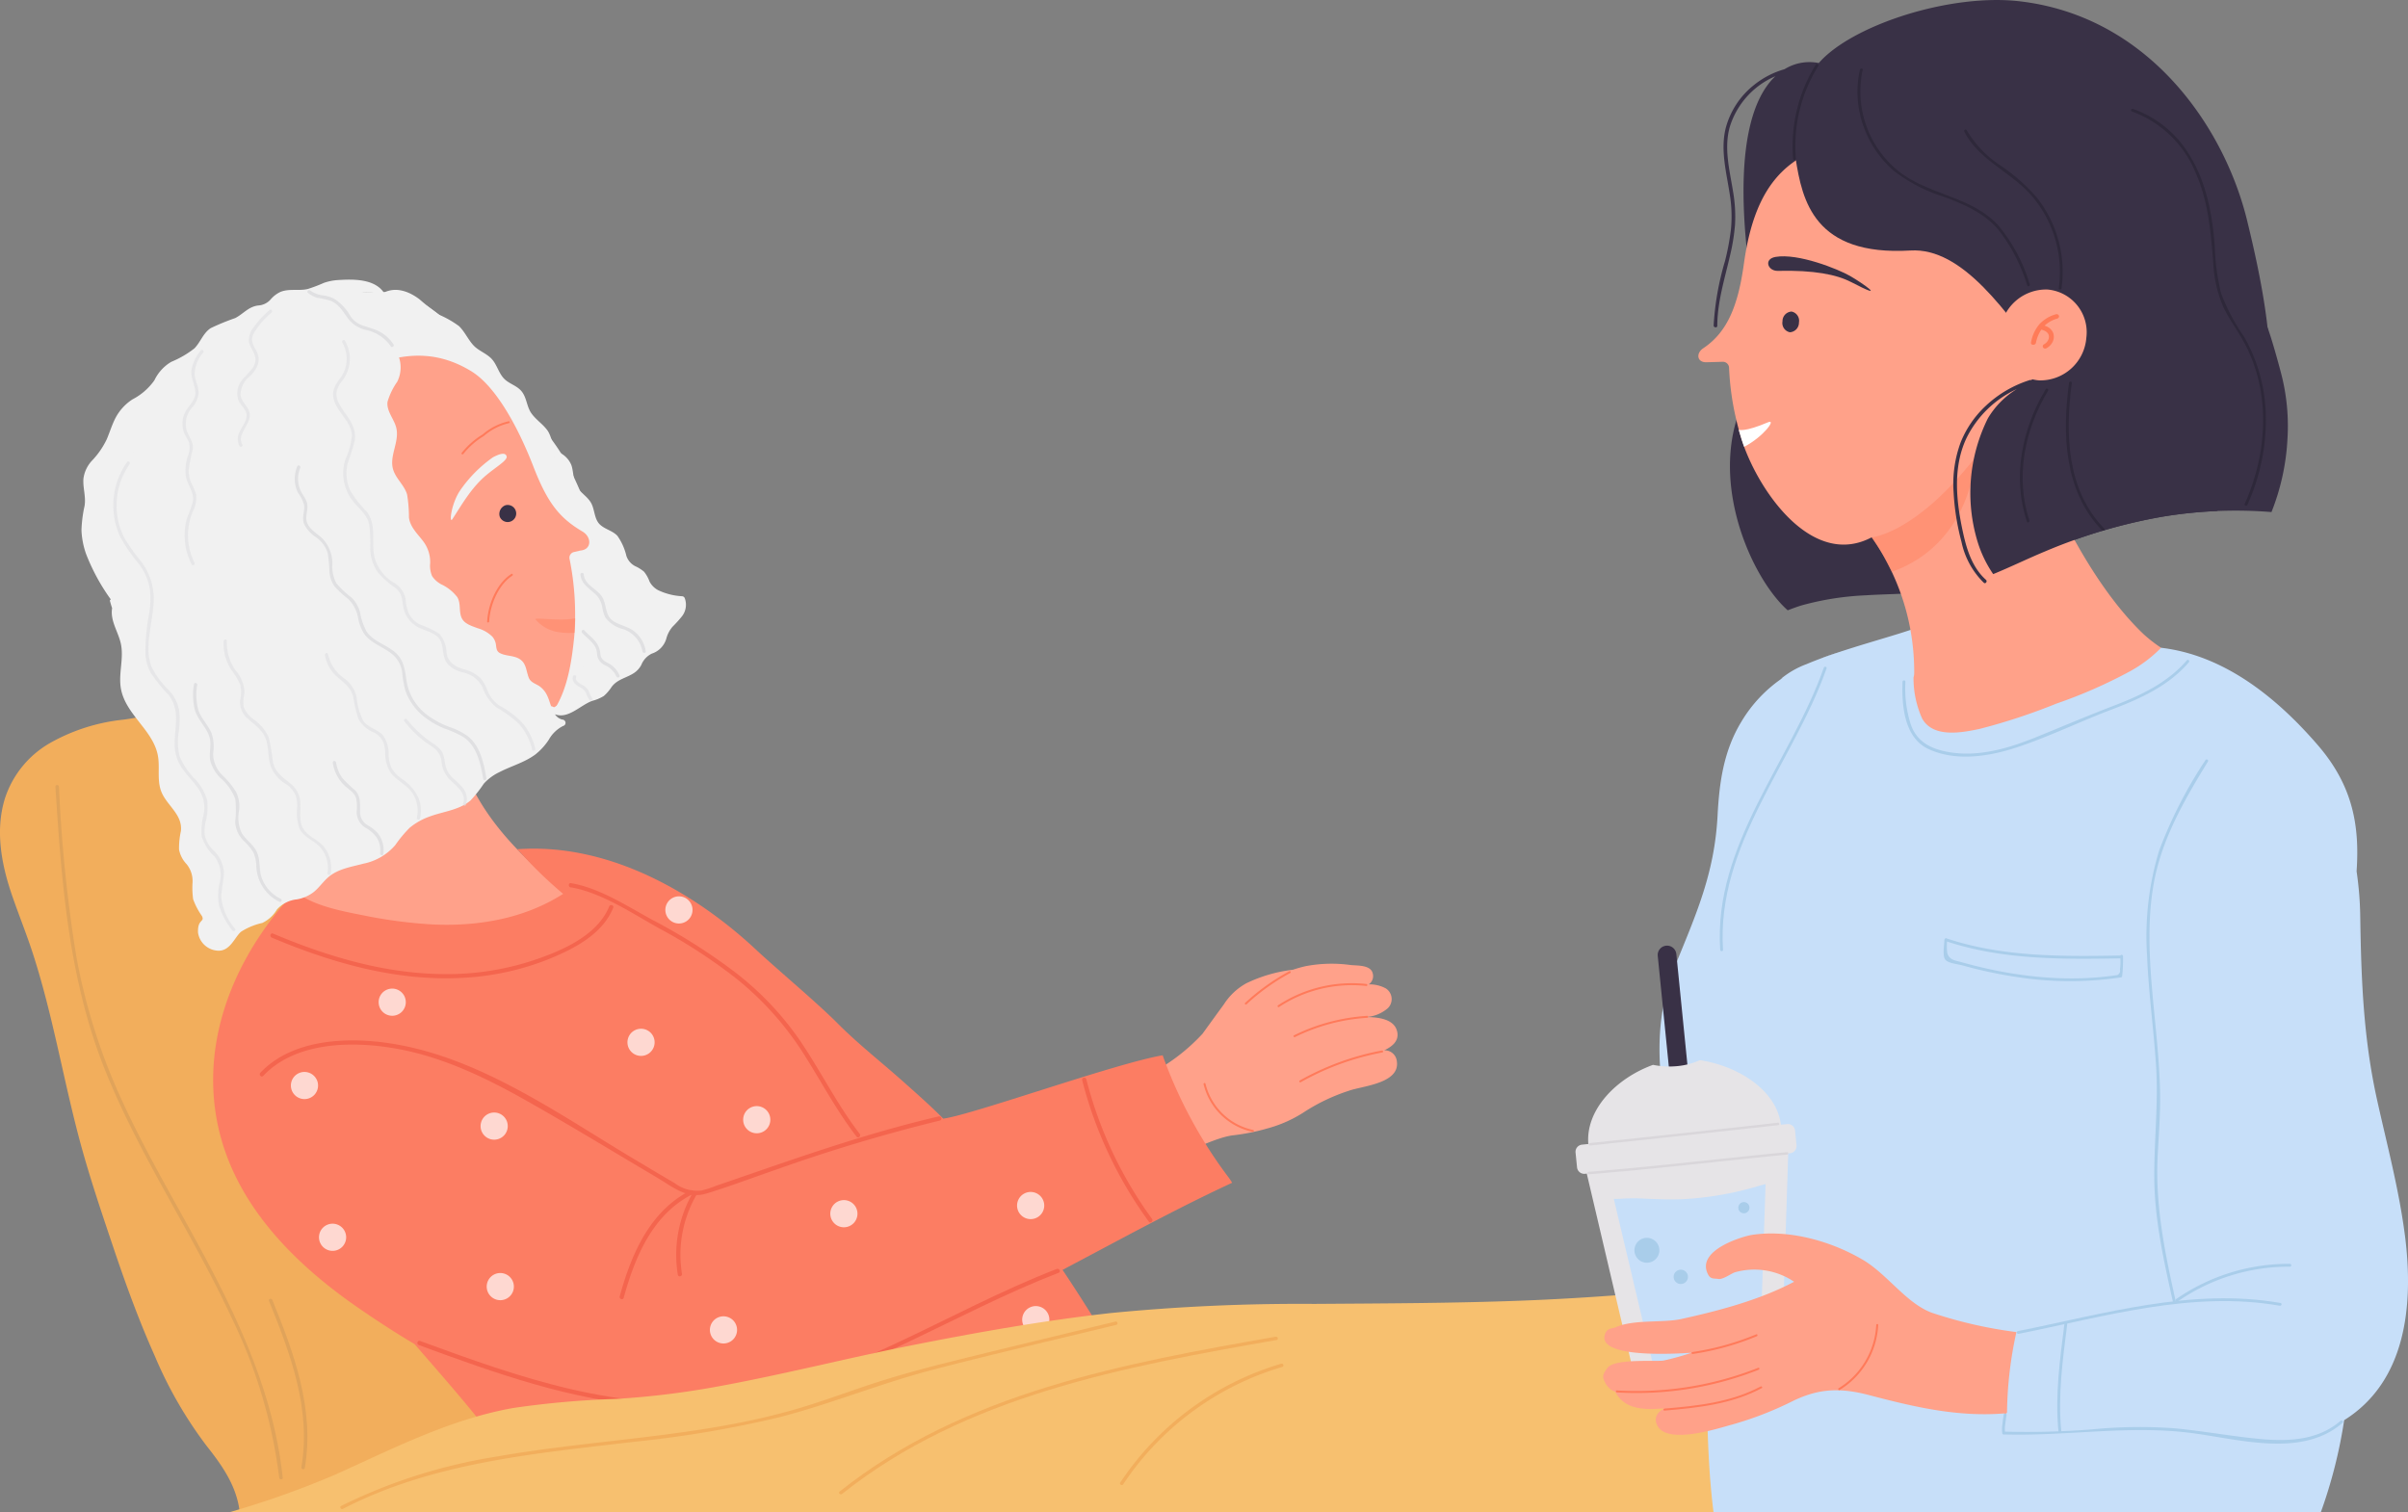 <svg id="Gruppe_796" data-name="Gruppe 796" xmlns="http://www.w3.org/2000/svg" xmlns:xlink="http://www.w3.org/1999/xlink" width="315.385" height="198.064" viewBox="0 0 315.385 198.064">
  <rect x="0" y="0" width="315.385" height="198.064" fill="#808080" stroke="none"/>
  <defs>
    <clipPath id="clip-path">
      <rect id="Rechteck_585" data-name="Rechteck 585" width="315.385" height="198.065" fill="none"/>
    </clipPath>
    <clipPath id="clip-path-3">
      <rect id="Rechteck_558" data-name="Rechteck 558" width="18.384" height="9.042" fill="none"/>
    </clipPath>
    <clipPath id="clip-path-4">
      <rect id="Rechteck_559" data-name="Rechteck 559" width="5.211" height="1.915" fill="none"/>
    </clipPath>
    <clipPath id="clip-path-5">
      <rect id="Rechteck_560" data-name="Rechteck 560" width="26.486" height="53.812" fill="none"/>
    </clipPath>
    <clipPath id="clip-path-6">
      <rect id="Rechteck_561" data-name="Rechteck 561" width="15.997" height="61.551" fill="none"/>
    </clipPath>
    <clipPath id="clip-path-7">
      <rect id="Rechteck_562" data-name="Rechteck 562" width="14.098" height="30.847" fill="none"/>
    </clipPath>
    <clipPath id="clip-path-8">
      <rect id="Rechteck_563" data-name="Rechteck 563" width="12.58" height="21.832" fill="none"/>
    </clipPath>
    <clipPath id="clip-path-9">
      <rect id="Rechteck_564" data-name="Rechteck 564" width="8.253" height="11.388" fill="none"/>
    </clipPath>
    <clipPath id="clip-path-10">
      <rect id="Rechteck_565" data-name="Rechteck 565" width="2.612" height="3.345" fill="none"/>
    </clipPath>
    <clipPath id="clip-path-11">
      <rect id="Rechteck_566" data-name="Rechteck 566" width="4.572" height="17.99" fill="none"/>
    </clipPath>
    <clipPath id="clip-path-12">
      <rect id="Rechteck_567" data-name="Rechteck 567" width="2.764" height="28.231" fill="none"/>
    </clipPath>
    <clipPath id="clip-path-13">
      <rect id="Rechteck_568" data-name="Rechteck 568" width="3.558" height="3.559" fill="none"/>
    </clipPath>
    <clipPath id="clip-path-14">
      <rect id="Rechteck_569" data-name="Rechteck 569" width="3.559" height="3.559" fill="none"/>
    </clipPath>
    <clipPath id="clip-path-16">
      <rect id="Rechteck_571" data-name="Rechteck 571" width="3.56" height="3.559" fill="none"/>
    </clipPath>
    <clipPath id="clip-path-26">
      <rect id="Rechteck_581" data-name="Rechteck 581" width="13.585" height="15.018" fill="none"/>
    </clipPath>
    <clipPath id="clip-path-27">
      <rect id="Rechteck_582" data-name="Rechteck 582" width="24.949" height="2.988" fill="none"/>
    </clipPath>
    <clipPath id="clip-path-28">
      <rect id="Rechteck_583" data-name="Rechteck 583" width="26.275" height="2.896" fill="none"/>
    </clipPath>
  </defs>
  <g id="Gruppe_795" data-name="Gruppe 795" clip-path="url(#clip-path)">
    <g id="Gruppe_794" data-name="Gruppe 794">
      <g id="Gruppe_793" data-name="Gruppe 793" clip-path="url(#clip-path)">
        <path id="Pfad_629" data-name="Pfad 629" d="M69.44,145.232c-.679-5.493-1.538-10.95-2.317-16.426-1.431-10.073-2.964-20.145-5.254-30.037-2.236-9.653-5.181-19.249-9.6-28.006-.917-1.821-2.079-2.87-4.068-2.787a16.63,16.63,0,0,0-6.12,1.848c-1.863.867-3.674,1.847-5.546,2.694-2.241,1.015-4.478,2.046-6.745,2.992a52.722,52.722,0,0,1-13.658,3.818,24.656,24.656,0,0,0-9.6,3.068A12.992,12.992,0,0,0,.64,89.656c-1.33,4.334-.4,8.881,1.054,13.024.861,2.457,1.832,4.865,2.633,7.349.83,2.569,1.537,5.183,2.185,7.813,1.3,5.278,2.362,10.624,3.737,15.882,1.308,5.005,2.972,9.913,4.618,14.8,1.616,4.8,3.35,9.563,5.411,14.162a54.629,54.629,0,0,0,6.778,11.762c2.07,2.613,3.951,5.289,4.34,8.675h40.57A111.664,111.664,0,0,0,71.426,162c-.7-5.583-1.3-11.18-1.986-16.765" transform="translate(0 14.946)" fill="#f2ae5c"/>
        <path id="Pfad_630" data-name="Pfad 630" d="M154.345,106.682a4.52,4.52,0,0,0-2.167-.493,1.318,1.318,0,0,0,.5-1.507c-.307-1.056-2.047-.936-2.864-1.025a18.244,18.244,0,0,0-5.879.144,16.781,16.781,0,0,0-1.694.473,19.142,19.142,0,0,0-6.106,1.777,8.2,8.2,0,0,0-2.934,2.759q-1.407,1.925-2.8,3.857a25.3,25.3,0,0,1-7.186,5.405c-.01,0,3.671,10.545,3.7,10.536,2.088-.66,5.228-2.334,7.407-2.636a27.293,27.293,0,0,0,4.537-.9,16.913,16.913,0,0,0,5.07-2.295,24.822,24.822,0,0,1,5.631-2.647c1.743-.632,6.711-.949,6.3-3.846a1.6,1.6,0,0,0-1.63-1.457c-.016,0-.033.007-.05.009,1.144-.522,1.946-1.267,1.736-2.382-.309-1.647-2.267-1.993-4.218-1.98a4.8,4.8,0,0,0,2.981-1.167,1.663,1.663,0,0,0-.329-2.625" transform="translate(27.093 22.756)" fill="#ffa18a"/>
        <path id="Pfad_631" data-name="Pfad 631" d="M41.832,110.307a44.74,44.74,0,0,0,14.406-.527c4.847-.889,9.5-2.936,12.655-6.8-.359-.265-.737-.528-1.06-.8C61.5,96.934,55.856,91.255,53.912,83.261a70.536,70.536,0,0,1-2.064-16.525l-24.4,7.859s6.846,21.858,4.743,32.6a33.466,33.466,0,0,0,9.641,3.111" transform="translate(6.035 14.674)" fill="#ffa18a"/>
        <path id="Pfad_632" data-name="Pfad 632" d="M49.267,156.033c5.3,6.107,10.7,12.15,14.986,19.018.61.977,1.169,1.971,1.7,2.975h85.776a218.359,218.359,0,0,0-17.592-31.718c7.184-3.787,14.845-8.006,22.214-11.41,0,0-.192-.316-.389-.594a60.266,60.266,0,0,1-8.715-16.106c-6.239,1.066-24.816,7.767-28.737,8.3-1.539-1.572-3.694-3.474-5.341-4.939-2.828-2.515-5.816-4.851-8.489-7.536-2.758-2.773-7.918-7.072-10.773-9.736C87.2,98.026,75.689,90.271,62.7,91.206c0,0,.506.517.568.584a55.565,55.565,0,0,0,5.458,5.261c-5.128,3.275-11.222,4.3-17.233,4a62.523,62.523,0,0,1-8.9-1.178c-2.819-.555-6.724-1.266-8.993-3.181,0,0-.277.35-.4.487-6.783,7.419-11.135,17.022-10.185,26.989C24.149,136.12,32.6,144.9,42.076,151.407c2.326,1.6,4.728,3.163,7.191,4.626" transform="translate(5.031 20.038)" fill="#fc7d63"/>
        <g id="Gruppe_717" data-name="Gruppe 717" transform="translate(44.338 93.363)" opacity="0.4">
          <g id="Gruppe_716" data-name="Gruppe 716">
            <g id="Gruppe_715" data-name="Gruppe 715" clip-path="url(#clip-path-3)">
              <path id="Pfad_633" data-name="Pfad 633" d="M53.4,81.346l1.33,4.221c-11.876.342-18.385-9-18.385-9,3.747-.493,17.055,4.78,17.055,4.78" transform="translate(-36.346 -76.534)" fill="#ff7a5a"/>
            </g>
          </g>
        </g>
        <path id="Pfad_634" data-name="Pfad 634" d="M10.292,59.633c.93-12.767,12.572-21.033,20.47-24.727a36.693,36.693,0,0,1,18.746-3.433c3.769.377,7.9,4.576,12.636,9.41.821.839,1.48,2.522,3.44,3.99.675.505.155,1.315.91,2a25.914,25.914,0,0,1,5.518,6.948c5.758,10.78,8.209,27.26.516,31.663-12.128,6.942-38.383.706-38.383.706-4.952,7.042-25.2-8.016-23.852-26.556" transform="translate(2.249 6.888)" fill="#f1f1f1"/>
        <path id="Pfad_635" data-name="Pfad 635" d="M31.5,75.867a9.671,9.671,0,0,1,.859-1.059c.806-.675-1.01-1.7-1.357-2.723-4.4-13.047.44-27.732,9.958-32.078,6.014-2.747,10.452-2.12,14.291.212,3.223,1.959,6.146,7.312,8.153,12.5,1.865,4.82,3.443,6.744,6.45,8.523,1.18.7,1.225,2.346-.289,2.475l-.856.2a.763.763,0,0,0-.572.883,36.455,36.455,0,0,1,.618,10.184c-.678,6.708-2.13,13.622-11.83,14.662C46.2,90.8,36.989,84.3,33.666,81.692A50.068,50.068,0,0,1,31.5,75.867" transform="translate(6.456 8.399)" fill="#ffa18a"/>
        <g id="Gruppe_720" data-name="Gruppe 720" transform="translate(70.131 81.001)" opacity="0.4">
          <g id="Gruppe_719" data-name="Gruppe 719">
            <g id="Gruppe_718" data-name="Gruppe 718" clip-path="url(#clip-path-4)">
              <path id="Pfad_636" data-name="Pfad 636" d="M62.7,66.4c0,.317-.024.956-.039,1.274,0,.133-.024.385-.04.615a9.047,9.047,0,0,1-2.58-.176,4.847,4.847,0,0,1-2.55-1.59c-.065-.184,1.375-.012,2.84.023A10.714,10.714,0,0,0,62.7,66.4" transform="translate(-57.49 -66.4)" fill="#ff7b58"/>
            </g>
          </g>
        </g>
        <path id="Pfad_637" data-name="Pfad 637" d="M55.712,49.065c-.094-.349-.465-.593-1.807.134a17.348,17.348,0,0,0-4.279,4.322c-1.193,1.763-1.481,4.492-1.006,3.754,1.447-2.257,2.59-4.233,4.532-5.837,1.25-1.032,2.695-1.87,2.561-2.373" transform="translate(10.643 10.715)" fill="#f1f1f1"/>
        <path id="Pfad_638" data-name="Pfad 638" d="M53.669,55.776a1.119,1.119,0,1,0,.761-1.521,1.212,1.212,0,0,0-.761,1.521" transform="translate(11.791 11.924)" fill="#393146"/>
        <path id="Pfad_639" data-name="Pfad 639" d="M26.79,117.928c1.487-.035,2.081-1.86,2.884-2.5a8.706,8.706,0,0,1,2.753-1.13,4.444,4.444,0,0,0,1.916-1.755,4.059,4.059,0,0,1,2.642-1.337,5.039,5.039,0,0,0,2.232-1c.662-.557,1.159-1.278,1.8-1.853,1.281-1.141,3.068-1.4,4.669-1.823a7.427,7.427,0,0,0,4.161-2.432,16.717,16.717,0,0,1,1.88-2.263,8.586,8.586,0,0,1,2.683-1.5c1.764-.65,3.828-.825,5.3-2.088a17.1,17.1,0,0,0,1.73-2.193A6.558,6.558,0,0,1,63.5,94.533c1.552-.8,3.292-1.258,4.706-2.314A8.172,8.172,0,0,0,69.952,90.3a4.433,4.433,0,0,1,1.86-1.8.422.422,0,0,0,.145-.765.326.326,0,0,0-.221-.073,1.631,1.631,0,0,1-.976-.7c1.731.669,3.313-1.186,4.887-1.758a5.4,5.4,0,0,0,1.519-.642,5.646,5.646,0,0,0,1.021-1.191c.769-1.02,1.918-1.15,2.927-1.816a2.925,2.925,0,0,0,.95-1.041,2.792,2.792,0,0,1,1.389-1.5,2.909,2.909,0,0,0,1.894-1.964,3.922,3.922,0,0,1,.816-1.558,15.758,15.758,0,0,0,1.192-1.313,2.452,2.452,0,0,0,.418-2.391.418.418,0,0,0-.31-.285,8.32,8.32,0,0,1-3.208-.808,2.686,2.686,0,0,1-1.106-1.121,4.511,4.511,0,0,0-.717-1.283,4.861,4.861,0,0,0-1.167-.732,2.351,2.351,0,0,1-1.147-1.338,7.554,7.554,0,0,0-1.17-2.623c-.644-.7-1.647-.856-2.315-1.508-.714-.7-.658-1.869-1.093-2.723-.494-.972-1.592-1.471-2.043-2.457-.371-.811-.3-1.749-.586-2.587a3.117,3.117,0,0,0-1.56-1.64c-.986-.631-.939-2.058-1.613-2.959-.611-.816-1.508-1.378-2.085-2.219-.6-.872-.584-2.027-1.269-2.856-.594-.721-1.531-.942-2.2-1.564-.771-.722-.973-1.843-1.671-2.628-.684-.769-1.724-1.069-2.424-1.82-.716-.77-1.131-1.775-1.888-2.515a13.056,13.056,0,0,0-2.624-1.5A32.487,32.487,0,0,1,53.014,32.6c-1.337-1.013-3.042-1.672-4.644-.882-.007,0-.009.009-.016.011-1.226-1.808-3.961-1.77-5.915-1.653a6.911,6.911,0,0,0-1.946.377,19.6,19.6,0,0,1-2.11.8c-1.172.277-2.423-.082-3.565.378a3.762,3.762,0,0,0-1.264.953,2.343,2.343,0,0,1-1.633.828c-1.291.137-1.953,1.092-3.042,1.653a30.025,30.025,0,0,0-3.214,1.32c-1.005.672-1.316,1.83-2.138,2.657A12.925,12.925,0,0,1,20.5,40.8a5.608,5.608,0,0,0-2.2,2.409,8,8,0,0,1-2.867,2.5,6.488,6.488,0,0,0-2.175,2.334c-.5.928-.792,1.943-1.206,2.907a10.684,10.684,0,0,1-1.869,2.725,4.264,4.264,0,0,0-1.181,2.443c-.085,1.2.343,2.318.154,3.527a17.235,17.235,0,0,0-.409,3.2,10.51,10.51,0,0,0,.614,3.147,26.681,26.681,0,0,0,3.162,5.837.4.4,0,0,0,.06.06l-.123.173c.087.321.188.659.3,1.005-.271,1.627.776,3.041,1.131,4.592.445,1.946-.322,3.945.015,5.905.61,3.552,4.465,5.574,4.9,9.152.193,1.592-.207,3.212.544,4.709.828,1.65,2.653,2.8,2.419,4.839a10.514,10.514,0,0,0-.245,2.4,3.769,3.769,0,0,0,.978,1.914,3.488,3.488,0,0,1,.793,2.4,11.063,11.063,0,0,0,.077,2.21,9.2,9.2,0,0,0,1.152,2.2c.405.834-.6.353-.51,2.191a2.77,2.77,0,0,0,2.783,2.354M13.1,71.17c-1.27-1.921,3.574-25.186,4.494-25.9.88-.681,5.7-4.375,6.99-6.193.333-.47,16.14-6.237,17.427-6.374,1.775-.189,4.792-2.1,5.8-.281a.389.389,0,0,0,.668.018.421.421,0,0,0,.348-.018c2.292-1.131,4.379,1.605,6.03,2.726.955.648,2.168.894,2.959,1.77s1.221,2,2.159,2.744c.826.65,1.774.97,2.325,1.926a6.717,6.717,0,0,0,1.58,2.32c.848.633,1.833.883,2.237,1.962a7.389,7.389,0,0,0,1.194,2.539c.715.817,1.714,1.444,2.138,2.481.354.865.446,1.783,1.26,2.368.412.3.92.466,1.21.9.265.4-.082,1.038-.01,1.5.123.792,2.439,3.6,2.876,4.639,3.138,7.451-.769,23.809-1.611,24.365-.771.507-1.472.726-2.446,1.347-.148.093-.337-.139-.466-.088-.167-.461-.3-.932-.475-1.308a3.113,3.113,0,0,0-1.017-1.3c-.505-.353-1.177-.5-1.43-1.12-.054-.131-.1-.262-.137-.394l.046-.034c-.02,0-.038-.006-.057-.007-.238-.819-.306-1.629-1.178-2.1-.766-.416-1.708-.311-2.467-.715-.537-.285-.432-.81-.56-1.328a2.028,2.028,0,0,0-.429-.825,4.472,4.472,0,0,0-1.921-1.1c-.7-.265-1.649-.532-2.04-1.239-.478-.866-.1-1.954-.632-2.836A5.662,5.662,0,0,0,55.9,69.955a3.3,3.3,0,0,1-1.228-1.091,3.444,3.444,0,0,1-.253-1.7,4.51,4.51,0,0,0-.93-2.883c-.732-.972-1.685-1.82-1.851-3.09a18.323,18.323,0,0,0-.245-3.028c-.36-1.2-1.41-2.01-1.8-3.18-.609-1.812.841-3.684.383-5.555-.279-1.145-1.293-2.16-1.145-3.391A8.789,8.789,0,0,1,50.1,43.409a4.171,4.171,0,0,0-.909-4.959.372.372,0,0,0-.326-.1c-1.579-1.508-5.785-2.026-16.786,8.659C26.783,52.149,15.837,67.332,13.1,71.17" transform="translate(1.924 6.603)" fill="#f1f1f1"/>
        <path id="Pfad_640" data-name="Pfad 640" d="M43.918,38.5a5.208,5.208,0,0,0-3.19-2.112A4.174,4.174,0,0,1,38.4,34.968c-.714-.947-1.21-1.953-2.376-2.431a12.332,12.332,0,0,0-1.731-.377,3.721,3.721,0,0,1-1.206-.636c-.228-.161.065-.481.29-.322a3.58,3.58,0,0,0,1.692.645,4.333,4.333,0,0,1,1.493.466,6.486,6.486,0,0,1,2.088,2.262,3.081,3.081,0,0,0,1.5,1.175c.5.183,1.009.312,1.5.5a4.909,4.909,0,0,1,2.633,2.021c.139.24-.226.475-.366.233" transform="translate(7.256 6.851)" fill="#e0e0e2"/>
        <g id="Gruppe_723" data-name="Gruppe 723" transform="translate(43.624 44.534)" opacity="0.6">
          <g id="Gruppe_722" data-name="Gruppe 722">
            <g id="Gruppe_721" data-name="Gruppe 721" clip-path="url(#clip-path-5)">
              <path id="Pfad_641" data-name="Pfad 641" d="M37.319,36.608a4.687,4.687,0,0,1-.271,5.138,3.828,3.828,0,0,0-.826,1.524,2.535,2.535,0,0,0,.34,1.594c.443.849,1.091,1.571,1.548,2.412a3.76,3.76,0,0,1,.5,2.391,30.067,30.067,0,0,1-.931,2.968,5.554,5.554,0,0,0,.314,3.56,14.048,14.048,0,0,0,2.171,2.792c1.405,1.815.521,4.06,1.061,6.109a5.54,5.54,0,0,0,2.408,3.152,3.2,3.2,0,0,1,1.625,2.162,6.485,6.485,0,0,0,.364,1.791,3.331,3.331,0,0,0,1.43,1.539,14.17,14.17,0,0,1,2.593,1.225,3.818,3.818,0,0,1,.973,2.5c.229,1.286,1.026,1.774,2.188,2.154a4.706,4.706,0,0,1,2.379,1.3,6.818,6.818,0,0,1,.84,1.587,4.068,4.068,0,0,0,1.607,1.936,11.663,11.663,0,0,1,2.931,2.234,8.017,8.017,0,0,1,1.679,3.363c.065.27-.35.4-.415.127a7.628,7.628,0,0,0-1.783-3.427,14.769,14.769,0,0,0-2.846-2.065,5.759,5.759,0,0,1-1.862-2.658,3.732,3.732,0,0,0-2.624-1.974,3.944,3.944,0,0,1-1.964-1.1c-.626-.778-.516-1.79-.79-2.7-.376-1.236-1.614-1.469-2.662-1.913a3.887,3.887,0,0,1-2.071-1.952c-.52-1.131-.156-2.393-1.178-3.292a12.592,12.592,0,0,1-2.454-2.168,5.706,5.706,0,0,1-.965-2.914,21.363,21.363,0,0,0-.134-3.319c-.283-1.3-1.306-2.034-2.1-3.013a5.947,5.947,0,0,1-1.026-5.521,9.672,9.672,0,0,0,.85-3.112c-.063-2.125-2.556-3.408-2.45-5.563.052-1.08.9-1.749,1.352-2.659a4.228,4.228,0,0,0-.162-3.98c-.14-.24.226-.475.366-.233" transform="translate(-35.76 -36.507)" fill="#e0e0e2"/>
            </g>
          </g>
        </g>
        <g id="Gruppe_726" data-name="Gruppe 726" transform="translate(14.84 60.436)" opacity="0.6">
          <g id="Gruppe_725" data-name="Gruppe 725">
            <g id="Gruppe_724" data-name="Gruppe 724" clip-path="url(#clip-path-6)">
              <path id="Pfad_642" data-name="Pfad 642" d="M14.3,49.915a9.4,9.4,0,0,0-1.652,6.37,9.049,9.049,0,0,0,.96,3.269,25.146,25.146,0,0,0,2.2,3.1,8.045,8.045,0,0,1,1.625,5.572c-.122,1.855-.6,3.676-.651,5.537a6.935,6.935,0,0,0,.39,2.692,11.142,11.142,0,0,0,2.29,3.073,5.322,5.322,0,0,1,1.33,2.63A11.069,11.069,0,0,1,20.735,85a7.834,7.834,0,0,0,.128,3.2,9.56,9.56,0,0,0,2.021,2.979,6.467,6.467,0,0,1,1.574,2.781,7.277,7.277,0,0,1-.183,2.728,5.883,5.883,0,0,0-.134,1.764,3.824,3.824,0,0,0,1.141,2.034,4.291,4.291,0,0,1,1.372,2.88c.01,1.11-.357,2.187-.344,3.3a7.534,7.534,0,0,0,1.812,4.1c.162.228-.2.461-.366.234a10.123,10.123,0,0,1-1.724-3.195,7.183,7.183,0,0,1,.043-2.981,4.044,4.044,0,0,0-.649-3.516,5.99,5.99,0,0,1-1.693-2.662A8.926,8.926,0,0,1,24,95.76a4.419,4.419,0,0,0-.814-3.5c-.7-.975-1.583-1.8-2.212-2.825a5.317,5.317,0,0,1-.776-2.8c-.021-2.286.76-4.459-.767-6.461a21.966,21.966,0,0,1-2.417-3.009,6.245,6.245,0,0,1-.649-2.39,27.856,27.856,0,0,1,.534-5.548,11.8,11.8,0,0,0,.065-2.858,7.414,7.414,0,0,0-1.526-3.484,21.494,21.494,0,0,1-2.373-3.457,9.627,9.627,0,0,1-.862-3.231,9.83,9.83,0,0,1,1.771-6.579c.162-.228.482.066.322.29" transform="translate(-12.165 -49.542)" fill="#e0e0e2"/>
            </g>
          </g>
        </g>
        <path id="Pfad_643" data-name="Pfad 643" d="M56.336,91.065c-.356-2-.8-4.32-2.625-5.52a14.038,14.038,0,0,0-2.45-1.1,10.917,10.917,0,0,1-2.2-1.2A7.615,7.615,0,0,1,46.1,79.377a15.41,15.41,0,0,1-.378-2.2,3.737,3.737,0,0,0-1.43-2.572c-1.171-.9-2.707-1.354-3.583-2.607a5.813,5.813,0,0,1-.761-2.019,4.564,4.564,0,0,0-1.291-2.5,13.137,13.137,0,0,1-1.783-1.638,3.842,3.842,0,0,1-.686-1.925,19.538,19.538,0,0,0-.229-2.463,3.953,3.953,0,0,0-1.593-2.106,4.357,4.357,0,0,1-1.51-1.724c-.3-.826.1-1.6.02-2.434a4.732,4.732,0,0,0-.8-1.616,4.052,4.052,0,0,1-.371-1.115,4.239,4.239,0,0,1,.274-2.36c.106-.259.492-.059.387.2a3.731,3.731,0,0,0-.026,2.818c.316.781.971,1.346.971,2.237,0,.72-.314,1.438-.044,2.143.324.849,1.226,1.361,1.874,1.935a4.691,4.691,0,0,1,1.421,3.688,4.6,4.6,0,0,0,.55,2.317,12.481,12.481,0,0,0,1.991,1.87,4.225,4.225,0,0,1,1.1,1.924,7.974,7.974,0,0,0,.87,2.541c.883,1.255,2.5,1.687,3.655,2.635,1.219,1,1.349,2.375,1.568,3.84a6.919,6.919,0,0,0,2.872,4.548,11.487,11.487,0,0,0,2.709,1.435,9.168,9.168,0,0,1,2.44,1.228c1.644,1.309,2.086,3.534,2.432,5.487.049.272-.366.4-.415.128" transform="translate(6.959 10.988)" fill="#e0e0e2"/>
        <g id="Gruppe_729" data-name="Gruppe 729" transform="translate(29.28 83.77)" opacity="0.6">
          <g id="Gruppe_728" data-name="Gruppe 728">
            <g id="Gruppe_727" data-name="Gruppe 727" clip-path="url(#clip-path-7)">
              <path id="Pfad_644" data-name="Pfad 644" d="M37.613,99.258a4.039,4.039,0,0,0-1.186-3.6c-.82-.761-1.975-1.149-2.478-2.218a6.26,6.26,0,0,1-.309-2.739,4.653,4.653,0,0,0-.2-1.609A3.43,3.43,0,0,0,32.15,87.6a4.716,4.716,0,0,1-1.991-2.37c-.324-1.058-.255-2.19-.539-3.257-.356-1.338-1.422-1.995-2.379-2.88A2.822,2.822,0,0,1,26.16,76.7a4.531,4.531,0,0,0,.01-2.158,10.452,10.452,0,0,0-1.159-1.9,6.312,6.312,0,0,1-1-3.757c.013-.277.446-.3.433-.017a6.187,6.187,0,0,0,1.178,3.907,4.446,4.446,0,0,1,1.122,2.933,4.638,4.638,0,0,0-.091,1.84,3.6,3.6,0,0,0,1.265,1.563,5.811,5.811,0,0,1,2,2.373,27.288,27.288,0,0,1,.555,3.253c.324,1.428,1.341,1.991,2.381,2.872a3.349,3.349,0,0,1,1.208,2.532c.056,1.052-.2,2.251.327,3.22.625,1.156,2.12,1.543,2.886,2.615a4.513,4.513,0,0,1,.758,3.373c-.045.276-.468.181-.423-.094" transform="translate(-24.002 -68.67)" fill="#e0e0e2"/>
            </g>
          </g>
        </g>
        <path id="Pfad_645" data-name="Pfad 645" d="M32.029,102a5.4,5.4,0,0,1-3.016-4.6,4.732,4.732,0,0,0-.388-1.874,7.357,7.357,0,0,0-1.235-1.482,3.71,3.71,0,0,1-1.143-2.491,14.082,14.082,0,0,0,.009-3.024,6.745,6.745,0,0,0-1.873-2.679,5.047,5.047,0,0,1-1.409-2.356c-.2-1.043.224-2.1-.116-3.13-.4-1.221-1.431-2.121-1.857-3.338a8.094,8.094,0,0,1-.151-3.523c.028-.278.451-.181.423.094A7.419,7.419,0,0,0,21.454,77c.4,1.054,1.246,1.866,1.691,2.9a5.706,5.706,0,0,1,.21,2.7,4,4,0,0,0,1.32,2.928,10.758,10.758,0,0,1,1.687,2.088,4.312,4.312,0,0,1,.4,2.373,4.766,4.766,0,0,0,.365,3.056c.573.9,1.539,1.483,1.976,2.482.448,1.028.242,2.2.59,3.257a4.863,4.863,0,0,0,2.531,2.833c.251.121.052.506-.2.385" transform="translate(4.559 16.126)" fill="#e0e0e2"/>
        <g id="Gruppe_732" data-name="Gruppe 732" transform="translate(42.552 85.541)" opacity="0.6">
          <g id="Gruppe_731" data-name="Gruppe 731">
            <g id="Gruppe_730" data-name="Gruppe 730" clip-path="url(#clip-path-8)">
              <path id="Pfad_646" data-name="Pfad 646" d="M46.93,91.7a4.181,4.181,0,0,0-.75-3.44c-.726-.937-1.863-1.437-2.606-2.358a4.445,4.445,0,0,1-.784-2.6,5.442,5.442,0,0,0-.235-1.442A2.606,2.606,0,0,0,41.217,80.5a4.02,4.02,0,0,1-1.935-1.731,16.465,16.465,0,0,1-.69-2.9c-.334-1.278-1.211-1.819-2.143-2.652A4.905,4.905,0,0,1,34.886,70.4c-.049-.271.365-.4.415-.128a5.162,5.162,0,0,0,2.148,3.195,4.192,4.192,0,0,1,1.6,2.464,8.157,8.157,0,0,0,.871,3.088c.665.916,1.924,1.083,2.633,1.958a4.33,4.33,0,0,1,.681,2.5,4.238,4.238,0,0,0,.416,1.78,4.927,4.927,0,0,0,1.372,1.385,6.06,6.06,0,0,1,2.054,2.3,4.641,4.641,0,0,1,.273,2.855.217.217,0,0,1-.423-.094" transform="translate(-34.882 -70.122)" fill="#e0e0e2"/>
            </g>
          </g>
        </g>
        <path id="Pfad_647" data-name="Pfad 647" d="M41.928,93.811a3.138,3.138,0,0,0-.407-2.015,4.269,4.269,0,0,0-1.533-1.349,2.424,2.424,0,0,1-1.116-2.285,5.457,5.457,0,0,0-.087-1.564c-.222-.76-.96-1.148-1.5-1.654a5.181,5.181,0,0,1-1.554-3.009c-.044-.274.389-.289.433-.016a4.76,4.76,0,0,0,.85,2.071,19.558,19.558,0,0,0,1.651,1.577c.744.8.625,1.746.644,2.759a1.95,1.95,0,0,0,.976,1.794,5.364,5.364,0,0,1,1.286.993,3.586,3.586,0,0,1,.784,2.791c-.035.277-.459.182-.423-.094" transform="translate(7.855 17.969)" fill="#e0e0e2"/>
        <g id="Gruppe_735" data-name="Gruppe 735" transform="translate(52.912 94.164)" opacity="0.6">
          <g id="Gruppe_734" data-name="Gruppe 734">
            <g id="Gruppe_733" data-name="Gruppe 733" clip-path="url(#clip-path-9)">
              <path id="Pfad_648" data-name="Pfad 648" d="M51.106,88.258c.461-1.172-.694-2.127-1.444-2.83A3.9,3.9,0,0,1,48.3,82.937a2.507,2.507,0,0,0-.844-1.791c-.45-.383-.986-.675-1.454-1.037a14.437,14.437,0,0,1-2.579-2.6c-.172-.221.2-.453.366-.233a14.535,14.535,0,0,0,3.353,3.114,3.859,3.859,0,0,1,1.174,1.05,3.629,3.629,0,0,1,.418,1.476,3.253,3.253,0,0,0,1.052,2.027,13.153,13.153,0,0,1,1.183,1.164,2.33,2.33,0,0,1,.526,2.346c-.1.26-.487.059-.385-.2" transform="translate(-43.374 -77.191)" fill="#e0e0e2"/>
            </g>
          </g>
        </g>
        <path id="Pfad_649" data-name="Pfad 649" d="M70.441,71.792A3.773,3.773,0,0,0,67.95,68.9a4.249,4.249,0,0,1-2.342-1.5,4.544,4.544,0,0,1-.432-1.387,3.084,3.084,0,0,0-1.013-1.818c-.8-.7-1.749-1.3-1.842-2.458-.022-.279.412-.3.434-.017.111,1.407,1.759,1.874,2.419,2.966.618,1.023.323,2.375,1.415,3.12.839.572,1.9.709,2.718,1.321a4.1,4.1,0,0,1,1.566,2.652c.046.274-.388.288-.433.016" transform="translate(13.703 13.527)" fill="#e0e0e2"/>
        <path id="Pfad_650" data-name="Pfad 650" d="M67,73.737a2.953,2.953,0,0,0-1.369-1.413,1.884,1.884,0,0,1-1.088-1.1c-.078-.287-.072-.587-.137-.876a2.175,2.175,0,0,0-.464-.9c-.425-.525-.977-.931-1.435-1.425-.189-.2.1-.527.29-.322.466.5,1.017.919,1.457,1.446a3,3,0,0,1,.65,1.659,1.175,1.175,0,0,0,.571.931c.254.162.532.282.782.45a3.261,3.261,0,0,1,1.156,1.419c.112.255-.3.382-.415.128" transform="translate(13.73 14.873)" fill="#e0e0e2"/>
        <g id="Gruppe_738" data-name="Gruppe 738" transform="translate(74.989 88.444)" opacity="0.6">
          <g id="Gruppe_737" data-name="Gruppe 737">
            <g id="Gruppe_736" data-name="Gruppe 736" clip-path="url(#clip-path-10)">
              <path id="Pfad_651" data-name="Pfad 651" d="M63.674,75.759a4.969,4.969,0,0,1-.465-.971,1.674,1.674,0,0,0-.8-.714c-.494-.273-1.1-.769-.888-1.415.087-.262.511-.171.423.094-.2.6.659.905,1.032,1.148a1.676,1.676,0,0,1,.628.706,4.573,4.573,0,0,0,.439.919c.172.22-.2.451-.366.233" transform="translate(-61.472 -72.502)" fill="#e0e0e2"/>
            </g>
          </g>
        </g>
        <g id="Gruppe_741" data-name="Gruppe 741" transform="translate(31.071 40.551)" opacity="0.6">
          <g id="Gruppe_740" data-name="Gruppe 740">
            <g id="Gruppe_739" data-name="Gruppe 739" clip-path="url(#clip-path-11)">
              <path id="Pfad_652" data-name="Pfad 652" d="M29.958,33.656a10.235,10.235,0,0,0-2.034,2.252,2.309,2.309,0,0,0-.517,1.309,3.3,3.3,0,0,0,.487,1.275,2.522,2.522,0,0,1,.345,1.757,3.99,3.99,0,0,1-1.1,1.72,3.194,3.194,0,0,0-1.23,2.4c.082.976.97,1.48,1.175,2.386.332,1.463-1.731,2.759-.952,4.139.137.242-.228.476-.366.233a2.028,2.028,0,0,1,.024-1.88c.328-.753,1.1-1.566.86-2.45-.15-.561-.661-.95-.916-1.46a2.573,2.573,0,0,1-.267-1.05,2.951,2.951,0,0,1,.805-2.021c.6-.708,1.539-1.4,1.585-2.413.039-.886-.728-1.563-.862-2.414a2.747,2.747,0,0,1,.7-1.965,10.956,10.956,0,0,1,2.029-2.186c.215-.178.445.189.233.366" transform="translate(-25.471 -33.242)" fill="#e0e0e2"/>
            </g>
          </g>
        </g>
        <g id="Gruppe_744" data-name="Gruppe 744" transform="translate(23.899 45.818)" opacity="0.6">
          <g id="Gruppe_743" data-name="Gruppe 743">
            <g id="Gruppe_742" data-name="Gruppe 742" clip-path="url(#clip-path-12)">
              <path id="Pfad_653" data-name="Pfad 653" d="M22.311,37.933a4.431,4.431,0,0,0-1.131,2.844c.078.834.529,1.6.527,2.446a3.386,3.386,0,0,1-.941,2.008,3.175,3.175,0,0,0-.555,3.064c.307.822.831,1.346.734,2.278a23.146,23.146,0,0,0-.543,2.82,4.314,4.314,0,0,0,.31,1.538,10.01,10.01,0,0,1,.665,1.527,3.877,3.877,0,0,1-.405,2.241,8.018,8.018,0,0,0,.194,6.752c.126.246-.239.482-.366.233a8.311,8.311,0,0,1-.765-5.485c.2-.958.722-1.818.906-2.772.228-1.182-.7-2.13-.9-3.261a6.138,6.138,0,0,1,.3-2.819,2.923,2.923,0,0,0,.126-1.557c-.135-.49-.5-.892-.67-1.369a3.514,3.514,0,0,1,.013-2.408c.368-.982,1.448-1.674,1.463-2.776.015-1.037-.637-1.957-.52-3.013a5.762,5.762,0,0,1,1.236-2.584c.161-.227.481.066.322.292" transform="translate(-19.591 -37.559)" fill="#e0e0e2"/>
            </g>
          </g>
        </g>
        <path id="Pfad_654" data-name="Pfad 654" d="M44.991,146.232c9.963,3.651,20.168,7.368,30.857,8,11.735.7,22.657-3.355,33.086-8.316,6.589-3.134,13.059-6.519,19.873-9.152.333-.129.078-.622-.251-.5-14.382,5.559-27.6,14.846-43.134,17.045-13.886,1.966-27.428-2.911-40.26-7.613-.337-.123-.507.4-.171.528" transform="translate(9.853 29.96)" fill="#f4654e"/>
        <path id="Pfad_655" data-name="Pfad 655" d="M116.854,121.67c-6.631,1.538-13.117,3.595-19.56,5.782-3.236,1.1-6.463,2.228-9.7,3.332a13.059,13.059,0,0,1-1.848.6,4.885,4.885,0,0,1-3.524-.977c-1.577-.909-3.135-1.854-4.7-2.781-10.184-6.025-20.731-13.768-32.71-15.541-5.6-.83-12.706-.514-16.844,3.873-.244.257.128.67.373.41,4.248-4.5,11.679-4.584,17.368-3.579,6.162,1.088,11.855,3.855,17.257,6.912,5.7,3.227,11.3,6.645,16.944,9.982,2.117,1.253,3.928,2.866,6.463,2.1,3.109-.943,6.165-2.114,9.239-3.168a217.851,217.851,0,0,1,21.354-6.395.278.278,0,0,0-.111-.544" transform="translate(6.132 24.566)" fill="#f4654e"/>
        <path id="Pfad_656" data-name="Pfad 656" d="M116.186,116.039a54.245,54.245,0,0,0,8.738,18.548c.21.288.62-.088.41-.375a53.5,53.5,0,0,1-8.6-18.285c-.088-.345-.632-.235-.544.111" transform="translate(25.546 25.445)" fill="#f4654e"/>
        <path id="Pfad_657" data-name="Pfad 657" d="M75.813,127.841c-5.343,2.684-7.78,8.412-9.277,13.876-.094.344.433.517.528.171,1.457-5.317,3.793-10.936,9-13.552a.278.278,0,0,0-.251-.5" transform="translate(14.628 28.104)" fill="#f4654e"/>
        <path id="Pfad_658" data-name="Pfad 658" d="M74.825,128.036a16.279,16.279,0,0,0-2.014,10.811c.057.354.6.24.544-.111a15.679,15.679,0,0,1,1.936-10.4c.179-.307-.287-.61-.466-.3" transform="translate(15.964 28.125)" fill="#f4654e"/>
        <path id="Pfad_659" data-name="Pfad 659" d="M61.323,95.384c4.038.682,8.072,3.432,11.624,5.4a69.719,69.719,0,0,1,10.179,6.645,40.415,40.415,0,0,1,8.809,9.934c2.262,3.578,4.233,7.325,6.826,10.684.218.283.628-.093.41-.373-3.017-3.909-5.172-8.362-7.963-12.421a39.6,39.6,0,0,0-8.307-8.706,76.311,76.311,0,0,0-10.847-6.881c-3.324-1.8-6.923-4.192-10.7-4.83-.353-.06-.381.5-.032.554" transform="translate(13.43 20.851)" fill="#f4654e"/>
        <path id="Pfad_660" data-name="Pfad 660" d="M29.21,101.45c7.84,3.311,16.24,5.718,24.83,5.278a35.051,35.051,0,0,0,11.545-2.5c3.278-1.349,6.944-3.231,8.348-6.69.135-.332-.393-.5-.527-.172-1.6,3.944-6.491,5.93-10.26,7.168a36.127,36.127,0,0,1-11.839,1.69c-7.6-.126-14.97-2.364-21.924-5.3-.329-.139-.5.39-.172.528" transform="translate(6.384 21.37)" fill="#f4654e"/>
        <g id="Gruppe_747" data-name="Gruppe 747" transform="translate(133.88 171.086)" opacity="0.7">
          <g id="Gruppe_746" data-name="Gruppe 746">
            <g id="Gruppe_745" data-name="Gruppe 745" clip-path="url(#clip-path-13)">
              <path id="Pfad_661" data-name="Pfad 661" d="M113.113,141.22a1.779,1.779,0,1,1-2.392-.778,1.779,1.779,0,0,1,2.392.778" transform="translate(-109.748 -140.247)" fill="#fff"/>
            </g>
          </g>
        </g>
        <g id="Gruppe_750" data-name="Gruppe 750" transform="translate(81.355 188.368)" opacity="0.7">
          <g id="Gruppe_749" data-name="Gruppe 749">
            <g id="Gruppe_748" data-name="Gruppe 748" clip-path="url(#clip-path-14)">
              <path id="Pfad_662" data-name="Pfad 662" d="M70.056,155.387a1.779,1.779,0,1,1-2.392-.778,1.779,1.779,0,0,1,2.392.778" transform="translate(-66.691 -154.415)" fill="#fff"/>
            </g>
          </g>
        </g>
        <g id="Gruppe_753" data-name="Gruppe 753" transform="translate(108.746 157.206)" opacity="0.7">
          <g id="Gruppe_752" data-name="Gruppe 752">
            <g id="Gruppe_751" data-name="Gruppe 751" clip-path="url(#clip-path-14)">
              <path id="Pfad_663" data-name="Pfad 663" d="M92.51,129.841a1.779,1.779,0,1,1-2.392-.778,1.779,1.779,0,0,1,2.392.778" transform="translate(-89.144 -128.869)" fill="#fff"/>
            </g>
          </g>
        </g>
        <g id="Gruppe_756" data-name="Gruppe 756" transform="translate(133.208 156.138)" opacity="0.7">
          <g id="Gruppe_755" data-name="Gruppe 755">
            <g id="Gruppe_754" data-name="Gruppe 754" clip-path="url(#clip-path-16)">
              <path id="Pfad_664" data-name="Pfad 664" d="M112.563,128.966a1.779,1.779,0,1,1-2.393-.778,1.779,1.779,0,0,1,2.393.778" transform="translate(-109.197 -127.994)" fill="#fff"/>
            </g>
          </g>
        </g>
        <g id="Gruppe_759" data-name="Gruppe 759" transform="translate(92.977 172.427)" opacity="0.7">
          <g id="Gruppe_758" data-name="Gruppe 758">
            <g id="Gruppe_757" data-name="Gruppe 757" clip-path="url(#clip-path-14)">
              <path id="Pfad_665" data-name="Pfad 665" d="M79.583,142.319a1.779,1.779,0,1,1-2.392-.778,1.779,1.779,0,0,1,2.392.778" transform="translate(-76.217 -141.346)" fill="#fff"/>
            </g>
          </g>
        </g>
        <g id="Gruppe_762" data-name="Gruppe 762" transform="translate(63.744 166.757)" opacity="0.7">
          <g id="Gruppe_761" data-name="Gruppe 761">
            <g id="Gruppe_760" data-name="Gruppe 760" clip-path="url(#clip-path-14)">
              <path id="Pfad_666" data-name="Pfad 666" d="M55.62,137.671a1.779,1.779,0,1,1-2.392-.778,1.779,1.779,0,0,1,2.392.778" transform="translate(-52.254 -136.699)" fill="#fff"/>
            </g>
          </g>
        </g>
        <g id="Gruppe_765" data-name="Gruppe 765" transform="translate(62.943 145.732)" opacity="0.7">
          <g id="Gruppe_764" data-name="Gruppe 764">
            <g id="Gruppe_763" data-name="Gruppe 763" clip-path="url(#clip-path-14)">
              <path id="Pfad_667" data-name="Pfad 667" d="M54.963,120.435a1.779,1.779,0,1,1-2.392-.778,1.78,1.78,0,0,1,2.392.778" transform="translate(-51.597 -119.463)" fill="#fff"/>
            </g>
          </g>
        </g>
        <g id="Gruppe_768" data-name="Gruppe 768" transform="translate(41.778 160.295)" opacity="0.7">
          <g id="Gruppe_767" data-name="Gruppe 767">
            <g id="Gruppe_766" data-name="Gruppe 766" clip-path="url(#clip-path-14)">
              <path id="Pfad_668" data-name="Pfad 668" d="M37.613,132.373a1.779,1.779,0,1,1-2.392-.778,1.78,1.78,0,0,1,2.392.778" transform="translate(-34.247 -131.401)" fill="#fff"/>
            </g>
          </g>
        </g>
        <g id="Gruppe_771" data-name="Gruppe 771" transform="translate(38.098 140.422)" opacity="0.7">
          <g id="Gruppe_770" data-name="Gruppe 770">
            <g id="Gruppe_769" data-name="Gruppe 769" clip-path="url(#clip-path-14)">
              <path id="Pfad_669" data-name="Pfad 669" d="M34.6,116.083A1.779,1.779,0,1,1,32.2,115.3a1.778,1.778,0,0,1,2.392.778" transform="translate(-31.23 -115.111)" fill="#fff"/>
            </g>
          </g>
        </g>
        <g id="Gruppe_774" data-name="Gruppe 774" transform="translate(97.334 144.893)" opacity="0.7">
          <g id="Gruppe_773" data-name="Gruppe 773">
            <g id="Gruppe_772" data-name="Gruppe 772" clip-path="url(#clip-path-14)">
              <path id="Pfad_670" data-name="Pfad 670" d="M83.155,119.748a1.779,1.779,0,1,1-2.393-.778,1.779,1.779,0,0,1,2.393.778" transform="translate(-79.789 -118.775)" fill="#fff"/>
            </g>
          </g>
        </g>
        <g id="Gruppe_777" data-name="Gruppe 777" transform="translate(82.179 134.758)" opacity="0.7">
          <g id="Gruppe_776" data-name="Gruppe 776">
            <g id="Gruppe_775" data-name="Gruppe 775" clip-path="url(#clip-path-14)">
              <path id="Pfad_671" data-name="Pfad 671" d="M70.731,111.44a1.779,1.779,0,1,1-2.392-.778,1.778,1.778,0,0,1,2.392.778" transform="translate(-67.366 -110.468)" fill="#fff"/>
            </g>
          </g>
        </g>
        <g id="Gruppe_780" data-name="Gruppe 780" transform="translate(87.147 117.414)" opacity="0.7">
          <g id="Gruppe_779" data-name="Gruppe 779">
            <g id="Gruppe_778" data-name="Gruppe 778" clip-path="url(#clip-path-14)">
              <path id="Pfad_672" data-name="Pfad 672" d="M74.8,97.222a1.779,1.779,0,1,1-2.392-.778,1.778,1.778,0,0,1,2.392.778" transform="translate(-71.438 -96.25)" fill="#fff"/>
            </g>
          </g>
        </g>
        <g id="Gruppe_783" data-name="Gruppe 783" transform="translate(49.59 129.5)" opacity="0.7">
          <g id="Gruppe_782" data-name="Gruppe 782">
            <g id="Gruppe_781" data-name="Gruppe 781" clip-path="url(#clip-path-14)">
              <path id="Pfad_673" data-name="Pfad 673" d="M44.017,107.13a1.779,1.779,0,1,1-2.393-.778,1.78,1.78,0,0,1,2.393.778" transform="translate(-40.651 -106.158)" fill="#fff"/>
            </g>
          </g>
        </g>
        <path id="Pfad_674" data-name="Pfad 674" d="M49.794,49.513a10.068,10.068,0,0,1,2.661-2.332,7.719,7.719,0,0,1,3.279-1.688c.162-.021.165-.279,0-.257a7.865,7.865,0,0,0-3.41,1.722,10.458,10.458,0,0,0-2.753,2.425c-.1.137.128.266.223.131" transform="translate(10.895 9.946)" fill="#ff7a5a"/>
        <path id="Pfad_675" data-name="Pfad 675" d="M55.476,61.631c-1.949,1.261-3.056,4-3.173,6.243-.009.167.25.166.259,0,.111-2.129,1.191-4.821,3.045-6.02.139-.09.01-.314-.131-.223" transform="translate(11.501 13.547)" fill="#ff7a5a"/>
        <path id="Pfad_676" data-name="Pfad 676" d="M246.21,137.924a122.883,122.883,0,0,0-25.753.281c-8.91.9-17.779,1.636-26.73,1.97-9.014.335-18.034.359-27.052.422a255.187,255.187,0,0,0-26.656,1.2c-8.736.978-17.4,2.512-26.018,4.22-8.667,1.716-17.246,3.929-25.941,5.491a110.211,110.211,0,0,1-12.745,1.533,118.047,118.047,0,0,0-13.542,1.193c-8.288,1.481-15.671,5.289-23.272,8.714a118.845,118.845,0,0,1-13.786,4.91H253.286V138.95c-2.346-.416-4.705-.767-7.077-1.026" transform="translate(5.435 30.205)" fill="#f7c06f"/>
        <path id="Pfad_677" data-name="Pfad 677" d="M275.8,147.021c-.772-6.012-2.348-11.871-3.654-17.779-1.777-8.05-2.066-15.665-2.192-23.846a44.751,44.751,0,0,0-.479-6.043c.393-5.819-.4-11.095-5.054-16.5C258.73,76.242,251.856,71,243.86,70.067c-.035-.023-3.125-.085-3.183-.078-2.478.276-12.925-.993-18.291-1.653a90.47,90.47,0,0,0-9.873-1.065.244.244,0,0,0-.211-.01c-2.573,1.088-10.109,2.919-14.857,4.944a11.608,11.608,0,0,0-3.516,2.054,1.151,1.151,0,0,1,.364-.232,18.108,18.108,0,0,0-5.391,5.715c-2.314,3.8-2.894,7.928-3.122,12.284-.4,7.6-2.787,12.881-5.568,19.722-4.2,10.337-1.033,20.836,1.67,31.118,3.541,13.469,1.65,26.8,3.364,40.411H264.8a63.459,63.459,0,0,0,3.047-12.028c8.085-5.055,9.142-15,7.956-24.229" transform="translate(39.178 14.786)" fill="#c7dff9"/>
        <path id="Pfad_678" data-name="Pfad 678" d="M195.971,70.718c-.2.076-.4.162-.592.244,1-.379,2.029-.716,3.078-1.036-.837.232-1.669.483-2.486.792" transform="translate(42.961 15.376)" fill="#c7dff9"/>
        <path id="Pfad_679" data-name="Pfad 679" d="M188.871,50.767,188.3,32.42c-1.38-13.835,1.034-19.86,3.769-22.436a10.634,10.634,0,0,0-5.943,6.554c-.832,2.825-.043,5.764.406,8.573a19.092,19.092,0,0,1,.255,4.316,26.382,26.382,0,0,1-.66,4.074c-.694,3.033-1.655,6.047-1.663,9.177,0,.3-.478.253-.477-.048a36.789,36.789,0,0,1,1.491-8.445,32.386,32.386,0,0,0,.771-4.116,17.666,17.666,0,0,0-.133-4.5c-.429-2.889-1.272-5.858-.55-8.78a10.677,10.677,0,0,1,3.691-5.643,11.307,11.307,0,0,1,4.016-2.082,6.213,6.213,0,0,1,4.486-.808c4.281-4.936,17.17-9.16,26.326-8.085C241.055,2.163,250.875,16.7,253.851,28.86c3.838,15.683,5.492,29.529-3.967,38.087a57.839,57.839,0,0,0-7.261.759,70.72,70.72,0,0,0-15.222,4.52c-2.514,1.045-4.948,2.269-7.486,3.26a30.782,30.782,0,0,1-7.921,2.051c-2.714.287-5.46.276-8.183.449a37.492,37.492,0,0,0-8.249,1.3c-.636.189-1.255.425-1.874.66-5.056-4.47-11.238-18.683-4.817-29.176" transform="translate(40.456 0)" fill="#393146"/>
        <path id="Pfad_680" data-name="Pfad 680" d="M210.527,85.5a12.922,12.922,0,0,0,1.133,5.407c1.446,2.561,5.175,1.848,7.549,1.342a79.077,79.077,0,0,0,10.01-3.3,64.541,64.541,0,0,0,9.566-4.188,17.4,17.4,0,0,0,4.023-2.989c.046-.048.088-.1.134-.151a18.571,18.571,0,0,1-2.275-1.768c-7.572-7.188-12.583-19.593-12.583-19.593s1.128-10.712,1.3-14.067a10.42,10.42,0,0,0-1.222-.845c-1.061-.467.651-2.007.756-3.146,1.331-14.5-7.064-27.406-18.835-27.532-13.947-.149-20,3.848-21.77,16.632-.751,5.422-2.117,8.952-5.333,11.094-.977.65-.834,1.9.493,1.829l2.031-.059a.815.815,0,0,1,.862.745,36.01,36.01,0,0,0,2.065,10.628c2.52,6.591,9.227,15.53,16.616,11.619a30.58,30.58,0,0,1,5.566,17.9,2.166,2.166,0,0,1-.084.442" transform="translate(40.095 3.226)" fill="#ffa189"/>
        <path id="Pfad_681" data-name="Pfad 681" d="M192.79,18.174c.87,5.527,2.419,12.828,15.051,12.074,6.762-.4,12.526,7.827,18.3,15.97,1.385,1.955,4.625-1.477,6.748-3.644,4.88-4.98.074-21.616-12.218-28.17-10.878-5.8-28.681-1.337-27.877,3.769" transform="translate(42.386 2.566)" fill="#393146"/>
        <path id="Pfad_682" data-name="Pfad 682" d="M186.675,46.337c.087.323.282.969.383,1.288.041.133.131.385.209.615s.122.333.122.333c2.535-1.32,4.294-3.715,3.12-3.213-3.089,1.32-3.834.977-3.834.977" transform="translate(41.047 9.959)" fill="#fff"/>
        <path id="Pfad_683" data-name="Pfad 683" d="M200.689,30.891c-1.877-.977-4.836-1.574-9.59-1.461-1.308.03-1.882-1.55-.3-1.827,2.947-.514,8.182,1.581,9.782,2.5,1.657.954,5.077,3.373.106.784" transform="translate(41.744 6.052)" fill="#393146"/>
        <g id="Gruppe_786" data-name="Gruppe 786" transform="translate(245.138 59.889)" opacity="0.4">
          <g id="Gruppe_785" data-name="Gruppe 785">
            <g id="Gruppe_784" data-name="Gruppe 784" clip-path="url(#clip-path-26)">
              <path id="Pfad_684" data-name="Pfad 684" d="M200.951,59.6s1.083,1.533,1.5,2.32c.29.55,1.137,2.192,1.137,2.192,10.574-3.757,10.95-15.017,10.95-15.017-7.866,10.067-13.585,10.5-13.585,10.5" transform="translate(-200.951 -49.094)" fill="#ff7b58"/>
            </g>
          </g>
        </g>
        <path id="Pfad_685" data-name="Pfad 685" d="M191.38,34.736a1.23,1.23,0,0,0,.969,1.431,1.259,1.259,0,0,0,1.186-1.28,1.228,1.228,0,0,0-.969-1.43,1.258,1.258,0,0,0-1.186,1.278" transform="translate(42.081 7.356)" fill="#393146"/>
        <path id="Pfad_686" data-name="Pfad 686" d="M209.748,56.908a15.667,15.667,0,0,1,.941-6.459,13.354,13.354,0,0,1,3.274-4.756,15.007,15.007,0,0,1,5.765-3.378.243.243,0,0,1,.165.006c.249-.143.492-.279.722-.405,1.3-.7,2.8-.853,4.009-1.744,1.321-.975,1.84-2.379,2.582-3.746l.012-.017a.9.9,0,0,1,.094-.174c1.413-2.081,4.54-2.218,6.816-2.245a55.11,55.11,0,0,1,10.558,1.128,57.121,57.121,0,0,0,6.195.329c.6,1.647,1.389,4.54,1.754,5.932a27.2,27.2,0,0,1,.853,8.537,30.017,30.017,0,0,1-2.1,9.687,58.6,58.6,0,0,0-14.424.631,70.72,70.72,0,0,0-15.222,4.52c-2.287.95-4.512,2.041-6.8,2.978a15.46,15.46,0,0,1-2.054-4.267,21.972,21.972,0,0,1,1.359-16.144,11.252,11.252,0,0,1,3.79-3.832,13.771,13.771,0,0,0-6.6,6.435c-1.849,3.929-1.316,8.456-.41,12.536.486,2.185,1.231,4.473,2.966,6.019.224.2-.054.587-.282.383a10.5,10.5,0,0,1-2.922-5.347,31.623,31.623,0,0,1-1.041-6.606" transform="translate(46.116 7.473)" fill="#393146"/>
        <path id="Pfad_687" data-name="Pfad 687" d="M226.046,37.383a6.05,6.05,0,0,1-6.2,5.611,5.608,5.608,0,0,1-5.105-6.292,6.05,6.05,0,0,1,6.2-5.611,5.61,5.61,0,0,1,5.105,6.292" transform="translate(47.213 6.834)" fill="#ffa189"/>
        <path id="Pfad_688" data-name="Pfad 688" d="M221.73,33.98a.317.317,0,0,0-.374-.238,4.677,4.677,0,0,0-2.175,1.288,4.99,4.99,0,0,0-1.117,2.413c-.081.384.565.42.644.038a4.708,4.708,0,0,1,.7-1.714l.013,0c.041.01.082.021.122.033a2.243,2.243,0,0,1,.235.083l.059.024c.031.017.061.032.09.05a2,2,0,0,1,.179.121l0,0,.018.017c.02.017.037.035.055.054.034.037.065.077.1.116l.015.023c.012.023.026.045.037.068l.028.061.01.029c.011.041.023.082.031.124,0,.024.006.049.01.073v.011c0,.048,0,.1-.006.144a.619.619,0,0,1-.016.111s0-.009,0,0l-.011.037c-.007.024-.015.049-.024.073a1.226,1.226,0,0,1-.052.124c0,.01-.026.048-.031.059l-.015.023c-.027.041-.056.083-.087.122s-.067.076-.1.115c.054-.068,0,0-.015.012l-.055.048a1.479,1.479,0,0,1-.131.1l-.061.04c.074-.051,0,0-.021.009a.306.306,0,0,0-.159.406.33.33,0,0,0,.428.139,1.946,1.946,0,0,0,.689-.6,1.534,1.534,0,0,0,.2-1.478,1.7,1.7,0,0,0-1.108-.892,3.976,3.976,0,0,1,1.636-.923.32.32,0,0,0,.262-.356" transform="translate(47.948 7.417)" fill="#ff7b58"/>
        <path id="Pfad_689" data-name="Pfad 689" d="M195.811,7.16a19.785,19.785,0,0,0-2.917,12.09c.02.233-.34.294-.361.06a20.206,20.206,0,0,1,2.98-12.364c.124-.2.422.015.3.213" transform="translate(42.32 1.51)" fill="#2e283a"/>
        <path id="Pfad_690" data-name="Pfad 690" d="M221.661,35.776a22.515,22.515,0,0,0-3.794-7.323C216.017,26.3,213.5,25.2,210.9,24.217a21.482,21.482,0,0,1-6.685-3.432,13.839,13.839,0,0,1-3.909-5.622,13.368,13.368,0,0,1-.559-7.655c.051-.227.416-.192.364.038a13.414,13.414,0,0,0,4.622,13.2c3.956,3.188,9.583,3.308,13.124,7.147a21.88,21.88,0,0,1,4.135,7.732c.078.221-.254.376-.332.154" transform="translate(43.852 1.617)" fill="#2e283a"/>
        <path id="Pfad_691" data-name="Pfad 691" d="M223.278,34.665A15.306,15.306,0,0,0,219.6,22.442c-2.664-3-6.826-4.572-8.7-8.273-.107-.211.226-.364.332-.154a14.081,14.081,0,0,0,4.483,4.655,24.057,24.057,0,0,1,4.726,4.2,15.677,15.677,0,0,1,3.2,11.829c-.033.232-.4.2-.364-.039" transform="translate(46.369 3.06)" fill="#2e283a"/>
        <path id="Pfad_692" data-name="Pfad 692" d="M220.554,42.016c-3.046,5.041-4.334,11.3-2.439,16.989.074.221-.257.377-.332.154-1.942-5.823-.648-12.193,2.473-17.357.122-.2.418.013.3.213" transform="translate(47.686 9.174)" fill="#2e283a"/>
        <path id="Pfad_693" data-name="Pfad 693" d="M222.58,41.172c-.884,6.586-.681,13.982,4.234,19.045.165.17-.118.4-.282.233-4.98-5.13-5.213-12.64-4.316-19.317.031-.232.4-.2.364.039" transform="translate(48.773 9.01)" fill="#2e283a"/>
        <path id="Pfad_694" data-name="Pfad 694" d="M243.686,63.432c2.952-6.548,3.452-14.467.028-20.945-.883-1.672-2.049-3.186-2.853-4.9a16.493,16.493,0,0,1-1.292-5.687c-.34-4.083-.642-8.151-2.356-11.94a14.276,14.276,0,0,0-8.292-7.922c-.223-.073-.093-.415.131-.342a14.06,14.06,0,0,1,7.477,6.181c2.152,3.518,2.92,7.688,3.236,11.745a30.194,30.194,0,0,0,.814,6.192,26.072,26.072,0,0,0,3.006,5.7,21.594,21.594,0,0,1,2.869,10.321,26.815,26.815,0,0,1-2.426,11.735c-.1.213-.439.085-.342-.131" transform="translate(50.312 2.569)" fill="#2e283a"/>
        <path id="Pfad_695" data-name="Pfad 695" d="M215.246,154.366c8.007.226,15.981-1.181,23.961-.254,6.353.737,14.888,3.472,20.315-1.271.181-.157-.084-.42-.264-.264-2.99,2.614-6.983,2.725-10.742,2.362-3.7-.359-7.362-1.043-11.064-1.385a63.294,63.294,0,0,0-10.762.149,109.21,109.21,0,0,1-11.444.29c-.239-.007-.239.365,0,.372" transform="translate(47.29 33.539)" fill="#a9cdea"/>
        <path id="Pfad_696" data-name="Pfad 696" d="M215.182,151.884c-.071.416-.129.836-.174,1.255a4.416,4.416,0,0,0-.024,1.261c.044.234.4.135.359-.1a4.123,4.123,0,0,1,.038-1.161c.041-.387.1-.772.161-1.156.04-.234-.318-.334-.359-.1" transform="translate(47.264 33.368)" fill="#a9cdea"/>
        <path id="Pfad_697" data-name="Pfad 697" d="M216.765,144.072c11.211-2.242,22.706-5.707,34.215-3.684.234.041.335-.317.1-.359-11.585-2.036-23.132,1.428-34.414,3.684-.234.046-.135.4.1.359" transform="translate(47.613 30.655)" fill="#a9cdea"/>
        <path id="Pfad_698" data-name="Pfad 698" d="M238.178,81.641A58.554,58.554,0,0,0,232.1,93.519a38.584,38.584,0,0,0-1.569,13.754c.193,4.809.858,9.582,1.175,14.382.322,4.892-.251,9.692-.233,14.573.022,5.537,1.238,10.973,2.441,16.349.052.234.412.135.36-.1-1.394-6.223-2.673-12.438-2.362-18.851.139-2.866.387-5.713.322-8.586-.068-3.022-.351-6.034-.64-9.041-.568-5.9-1.225-11.915-.254-17.813.992-6.026,4.017-11.227,7.161-16.36.124-.2-.2-.392-.322-.188" transform="translate(50.68 17.932)" fill="#a9cdea"/>
        <path id="Pfad_699" data-name="Pfad 699" d="M221.812,142.207c-.588,4.684-1.233,9.308-.78,14.036.022.237.4.239.372,0-.454-4.728.192-9.352.78-14.036.029-.237-.343-.234-.372,0" transform="translate(48.569 31.231)" fill="#a9cdea"/>
        <path id="Pfad_700" data-name="Pfad 700" d="M208.938,101.128c7.407,2.471,15.271,2.387,22.986,2.253a.186.186,0,0,0,0-.372c-7.684.133-15.51.222-22.888-2.24-.228-.076-.326.283-.1.359" transform="translate(45.914 22.155)" fill="#a9cdea"/>
        <path id="Pfad_701" data-name="Pfad 701" d="M208.771,100.97c0,.615-.274,2.045.118,2.563.373.493,1.669.6,2.221.756a59.273,59.273,0,0,0,7.19,1.539,45.467,45.467,0,0,0,13.625.035.19.19,0,0,0,.137-.179,19.286,19.286,0,0,0,.111-2.586.186.186,0,0,0-.372,0,7.1,7.1,0,0,1-.028,1.726.623.623,0,0,1-.373.747q-.615.092-1.232.162c-1,.116-2,.192-3,.233a45.8,45.8,0,0,1-6.454-.209,54.6,54.6,0,0,1-6.773-1.134q-1.477-.34-2.935-.751c-.764-.215-1.56-.249-1.848-1.18a7.008,7.008,0,0,1-.01-1.722.186.186,0,0,0-.372,0" transform="translate(45.886 22.163)" fill="#a9cdea"/>
        <path id="Pfad_702" data-name="Pfad 702" d="M204.271,73.727c-.121,3.073.213,7.322,3.375,8.8,3.608,1.691,8.009.984,11.64-.223,4.24-1.411,8.3-3.4,12.483-4.982,3.708-1.407,7.364-3.078,10-6.145.155-.181-.107-.445-.263-.262-2.529,2.944-6.006,4.584-9.566,5.947-3.421,1.309-6.77,2.741-10.163,4.116-3.6,1.463-7.558,2.648-11.48,1.954-2.278-.4-4.162-1.326-4.95-3.629a15.405,15.405,0,0,1-.7-5.58c.01-.239-.362-.239-.372,0" transform="translate(44.912 15.581)" fill="#a9cdea"/>
        <path id="Pfad_703" data-name="Pfad 703" d="M233.845,140.656a25.53,25.53,0,0,1,14.707-4.572.186.186,0,0,0,0-.372,25.881,25.881,0,0,0-14.895,4.623c-.2.135-.01.459.188.321" transform="translate(51.36 29.841)" fill="#a9cdea"/>
        <path id="Pfad_704" data-name="Pfad 704" d="M198.271,71.721C193.933,84.042,183.8,94.89,184.7,108.673c.016.238.388.239.372,0-.9-13.733,9.233-24.565,13.559-36.853.079-.226-.279-.323-.359-.1" transform="translate(40.6 15.743)" fill="#a9cdea"/>
        <path id="Pfad_705" data-name="Pfad 705" d="M182.793,138.637h0a1.224,1.224,0,0,1-1.341-1.1l-3.466-34.647a1.223,1.223,0,1,1,2.435-.243l3.467,34.646a1.225,1.225,0,0,1-1.1,1.339" transform="translate(39.136 22.329)" fill="#393146"/>
        <path id="Pfad_706" data-name="Pfad 706" d="M197.913,123.077a.948.948,0,0,0-1.023-.862l-.841.084c-.511-4.407-5.443-7.678-10.606-8.456a9.181,9.181,0,0,1-2.9.773,10.733,10.733,0,0,1-3.236-.16c-4.905,1.787-8.847,5.949-8.473,10.37l-.841.084a.947.947,0,0,0-.832,1.048l.192,1.91a.947.947,0,0,0,1.023.861l.254-.024,6.027,25.649a3.968,3.968,0,0,0,3.106,2.98c4.926.967,10.53.368,14.365-1.652a3.893,3.893,0,0,0,2.037-3.332l.849-26.291.254-.026a.947.947,0,0,0,.832-1.048Z" transform="translate(37.196 25.032)" fill="#e6e4e7"/>
        <path id="Pfad_707" data-name="Pfad 707" d="M192.217,127.4a42.312,42.312,0,0,1-9.888,1.725c-1.724.071-3.446,0-5.167-.076a22.776,22.776,0,0,0-2.448-.011c-.483.031-.966.063-1.448.046.439,1.855,1.829,7.737,1.9,8.022l3.368,14.251a.944.944,0,0,0,.877.737l.182.007a43.869,43.869,0,0,0,12.085-1.233.947.947,0,0,0,.71-.9l.759-22.823q-.463.119-.925.251" transform="translate(38.099 27.959)" fill="#c7dff9"/>
        <g id="Gruppe_789" data-name="Gruppe 789" transform="translate(208.092 147.069)" opacity="0.5">
          <g id="Gruppe_788" data-name="Gruppe 788">
            <g id="Gruppe_787" data-name="Gruppe 787" clip-path="url(#clip-path-27)">
              <path id="Pfad_708" data-name="Pfad 708" d="M170.754,123.546q12.324-1.3,24.638-2.664a.161.161,0,0,0-.031-.321q-12.315,1.369-24.638,2.664a.161.161,0,0,0,.031.321" transform="translate(-170.583 -120.56)" fill="#ccc8ce"/>
            </g>
          </g>
        </g>
        <g id="Gruppe_792" data-name="Gruppe 792" transform="translate(207.931 150.925)" opacity="0.5">
          <g id="Gruppe_791" data-name="Gruppe 791">
            <g id="Gruppe_790" data-name="Gruppe 790" clip-path="url(#clip-path-28)">
              <path id="Pfad_709" data-name="Pfad 709" d="M170.623,126.616c8.67-.689,17.305-1.74,25.962-2.574a.161.161,0,0,0-.031-.321c-8.656.834-17.292,1.885-25.962,2.574a.161.161,0,0,0,.03.321" transform="translate(-170.451 -123.72)" fill="#ccc8ce"/>
            </g>
          </g>
        </g>
        <path id="Pfad_710" data-name="Pfad 710" d="M178.737,134.389a1.631,1.631,0,1,1-1.786-1.46,1.632,1.632,0,0,1,1.786,1.46" transform="translate(38.586 29.227)" fill="#a9cdea"/>
        <path id="Pfad_711" data-name="Pfad 711" d="M181.561,137.185a.936.936,0,1,1-1.025-.838.936.936,0,0,1,1.025.838" transform="translate(39.512 29.98)" fill="#a9cdea"/>
        <path id="Pfad_712" data-name="Pfad 712" d="M187.331,144.427a1.2,1.2,0,1,1-1.316-1.077,1.2,1.2,0,0,1,1.316,1.077" transform="translate(40.664 31.52)" fill="#a9cdea"/>
        <path id="Pfad_713" data-name="Pfad 713" d="M188.094,129.742a.732.732,0,1,1-.8-.655.732.732,0,0,1,.8.655" transform="translate(41.038 28.384)" fill="#a9cdea"/>
        <path id="Pfad_714" data-name="Pfad 714" d="M225.895,145.321a57.853,57.853,0,0,1-10.719-2.484c-3.363-1.241-5.855-5.075-9.074-6.957-4.282-2.506-9.743-3.968-14.509-3.24-1.127.173-7.451,2.006-5.71,5.214.34.627.8.457,1.317.555.6.113,1.714-.731,2.195-.876a9.3,9.3,0,0,1,7.737,1.244c-4.582,2.425-9.947,3.816-14.789,4.882-2.381.523-6.192.031-8.493,1.044-.614.27-1.216.077-1.505,1-.834,2.667,6.536,2.7,11.358,2.371a33.2,33.2,0,0,1-3.656,1.02c-.851.178-6.445-.309-7.366.969-.67.93-.742,1.143-.156,2.182a2.491,2.491,0,0,0,1.185.953c1.276,2.439,4.031,2.349,6.4,2.165-.747.436-1.363,1.067-.977,2.063,1.106,2.866,8.084.537,9.855.066A44.9,44.9,0,0,0,197,154.384c3.471-1.681,6.285-1.726,10.013-.745,5.912,1.555,11.573,2.876,17.662,2.381h0a.225.225,0,0,0,.345-.222,51.1,51.1,0,0,1,1.227-10.429l-.351-.046" transform="translate(37.849 29.125)" fill="#ffa189"/>
        <path id="Pfad_715" data-name="Pfad 715" d="M181.779,145.856a35.187,35.187,0,0,0,8.381-2.323c.152-.063.085-.314-.068-.25a35.19,35.19,0,0,1-8.381,2.324c-.165.023-.1.273.068.249" transform="translate(39.935 31.504)" fill="#ff7a5a"/>
        <path id="Pfad_716" data-name="Pfad 716" d="M173.615,150.1a43.41,43.41,0,0,0,18.587-2.974c.152-.062.085-.312-.068-.25a43.306,43.306,0,0,1-18.519,2.966c-.166-.009-.166.25,0,.259" transform="translate(38.148 32.295)" fill="#ff7a5a"/>
        <path id="Pfad_717" data-name="Pfad 717" d="M178.721,152.045c4.4-.368,8.783-.841,12.747-2.939.149-.077.017-.3-.131-.223-3.932,2.081-8.249,2.537-12.616,2.9-.166.013-.166.272,0,.259" transform="translate(39.271 32.734)" fill="#ff7a5a"/>
        <path id="Pfad_718" data-name="Pfad 718" d="M197.552,150.812A10.6,10.6,0,0,0,202.6,142.3c.009-.166-.25-.166-.259,0a10.346,10.346,0,0,1-4.921,8.288c-.141.088-.011.311.131.223" transform="translate(43.397 31.263)" fill="#ff7a5a"/>
        <path id="Pfad_719" data-name="Pfad 719" d="M148.8,105.681a17.61,17.61,0,0,0-11.572,2.791c-.139.09-.01.314.129.223a17.374,17.374,0,0,1,11.443-2.756c.166.017.165-.242,0-.259" transform="translate(30.161 23.216)" fill="#ff7a5a"/>
        <path id="Pfad_720" data-name="Pfad 720" d="M148.525,109.084a25.235,25.235,0,0,0-9.582,2.553c-.149.074-.018.3.131.223a24.772,24.772,0,0,1,9.452-2.518c.165-.011.166-.27,0-.259" transform="translate(30.537 23.986)" fill="#ff7a5a"/>
        <path id="Pfad_721" data-name="Pfad 721" d="M150.317,112.807a34.877,34.877,0,0,0-10.757,3.929.129.129,0,0,0,.131.223,34.7,34.7,0,0,1,10.695-3.9c.163-.03.094-.279-.068-.249" transform="translate(30.674 24.804)" fill="#ff7a5a"/>
        <path id="Pfad_722" data-name="Pfad 722" d="M139.474,104.3a27.771,27.771,0,0,0-5.78,4.142c-.122.113.061.3.183.183a27.488,27.488,0,0,1,5.727-4.1c.146-.079.016-.3-.131-.223" transform="translate(29.389 22.93)" fill="#ff7a5a"/>
        <path id="Pfad_723" data-name="Pfad 723" d="M135.72,122.447a8.167,8.167,0,0,1-6.246-6.059c-.039-.161-.289-.093-.249.07a8.417,8.417,0,0,0,6.426,6.239c.162.035.231-.215.068-.249" transform="translate(28.414 25.572)" fill="#ff7a5a"/>
        <path id="Pfad_724" data-name="Pfad 724" d="M35.721,175.025c-1.277-12.074-6.853-22.946-12.649-33.413-2.99-5.4-6.042-10.779-8.593-16.405a78.771,78.771,0,0,1-5.818-18.613,192.512,192.512,0,0,1-2.247-22.07c-.018-.3-.482-.3-.464,0,.8,12.578,1.743,25.225,6.474,37.046C16.98,132.954,23.97,143.128,29.1,154.237a66.562,66.562,0,0,1,6.163,20.788c.03.293.494.3.462,0" transform="translate(1.308 18.537)" fill="#e0a35a"/>
        <path id="Pfad_725" data-name="Pfad 725" d="M33.575,161.626c1.317-7.656-1.411-15.025-4.249-22.009-.111-.273-.559-.154-.446.122,2.8,6.891,5.55,14.2,4.249,21.764-.05.292.4.417.446.123" transform="translate(6.346 30.666)" fill="#e0a35a"/>
        <path id="Pfad_726" data-name="Pfad 726" d="M90.478,164.134c16.2-12.894,37.058-16.684,56.916-20.167.282-.05.162-.478-.118-.428-19.951,3.5-40.838,7.33-57.113,20.281-.223.178.093.492.315.315" transform="translate(19.809 31.561)" fill="#f2ae5c"/>
        <path id="Pfad_727" data-name="Pfad 727" d="M141.371,146.438a38.343,38.343,0,0,0-21.086,15.571c-.159.239.226.462.383.224a37.873,37.873,0,0,1,20.821-15.367.222.222,0,0,0-.118-.428" transform="translate(26.441 32.198)" fill="#f2ae5c"/>
        <path id="Pfad_728" data-name="Pfad 728" d="M36.875,166.449c11.8-6.108,25.187-7.249,38.169-8.79a145.7,145.7,0,0,0,18.807-3.168c6.841-1.741,13.382-4.466,20.221-6.248,8-2.086,16.067-3.943,24.1-5.9.276-.068.159-.5-.118-.429-7.275,1.769-14.558,3.5-21.821,5.315-3.511.88-7,1.827-10.44,2.973-3.35,1.116-6.661,2.358-10.06,3.319-12.66,3.582-25.925,3.806-38.823,6.095a70.588,70.588,0,0,0-20.26,6.446c-.254.132-.029.516.224.384" transform="translate(8.034 31.204)" fill="#f2ae5c"/>
      </g>
    </g>
  </g>
</svg>
